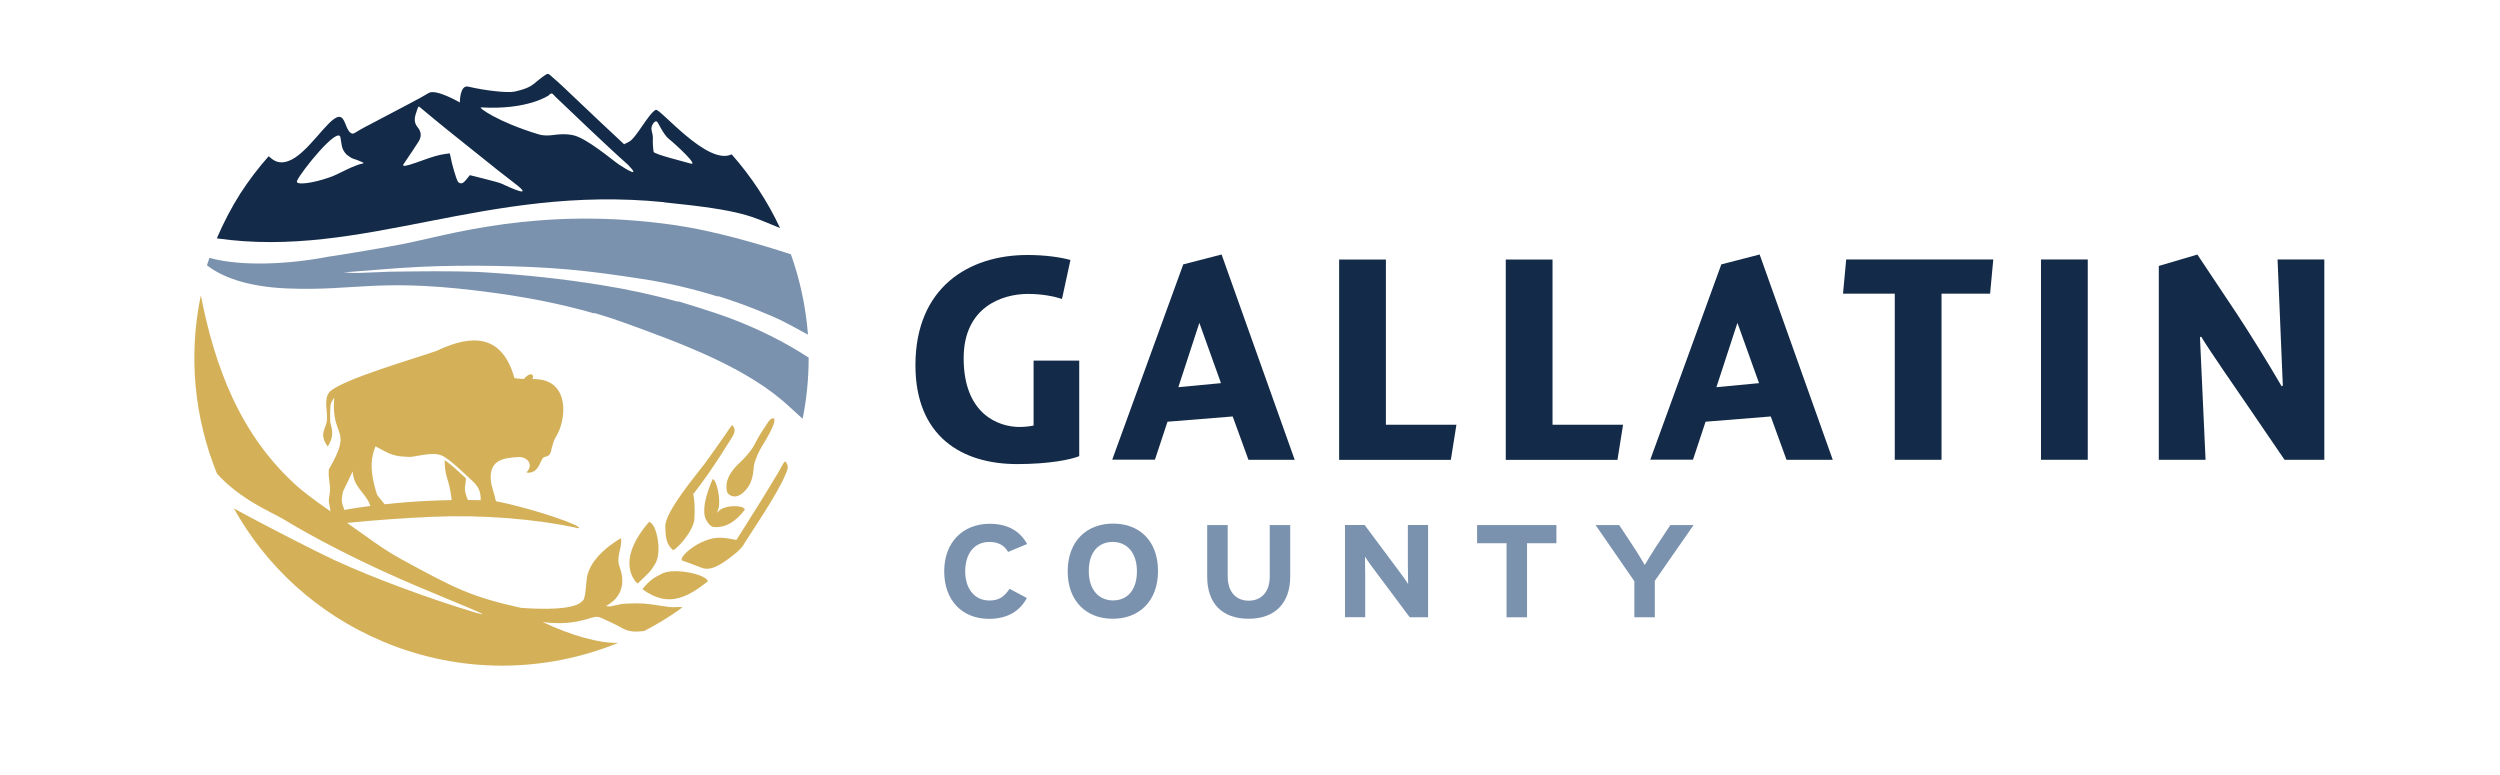 <?xml version="1.0" encoding="UTF-8"?><svg id="Layer_1" xmlns="http://www.w3.org/2000/svg" viewBox="0 0 290.3 90.01"><defs><style>.cls-1{fill:#d4b159;}.cls-2{fill:#132b48;}.cls-3{fill:#7b92ae;}</style></defs><path class="cls-2" d="M123.31,34.71c-.82-.27-2.24-.58-3.94-.58-2.92,0-7.47,1.46-7.47,7.47,0,6.52,4.07,7.98,6.49,7.98.65,0,1.39-.1,1.63-.17v-7.54h5.3v11.1c-1.02.41-3.53.92-7.2.92-6.49,0-11.82-3.26-11.82-11.48,0-9,6.15-12.8,13.01-12.8,2.11,0,3.87.27,4.99.58l-.98,4.52Z"/><path class="cls-2" d="M150.34,53.39h-5.37l-1.83-5.03-7.57.61-1.46,4.41h-4.96l8.25-22.68,4.45-1.15,8.49,23.84ZM141.78,44.49l-2.51-7-2.44,7.47,4.96-.47Z"/><path class="cls-2" d="M160.94,49.32h8.18l-.65,4.08h-12.97v-23.26h5.43v19.19Z"/><path class="cls-2" d="M180.29,49.32h8.18l-.65,4.08h-12.97v-23.26h5.43v19.19Z"/><path class="cls-2" d="M212.82,53.39h-5.37l-1.83-5.03-7.57.61-1.46,4.41h-4.96l8.25-22.68,4.45-1.15,8.49,23.84ZM204.26,44.49l-2.51-7-2.44,7.47,4.96-.47Z"/><path class="cls-2" d="M225.45,53.39h-5.43v-19.29h-6.01l.37-3.97h17.08l-.37,3.97h-5.64v19.29Z"/><path class="cls-2" d="M242.43,30.13v23.26h-5.43v-23.26h5.43Z"/><path class="cls-2" d="M264.47,30.13h5.43v23.26h-4.62l-4.01-5.88c-1.66-2.44-4.52-6.52-5.67-8.42l-.14.07.65,14.23h-5.43v-22.51l4.48-1.32,4.55,6.83c1.36,2.04,3.8,5.98,5.23,8.46l.14-.07-.61-14.64Z"/><path class="cls-3" d="M119.27,63.17l-2.21.92c-.42-.74-1.11-1.16-2.18-1.16-1.78,0-2.8,1.41-2.8,3.4s1.04,3.4,2.82,3.4c1.07,0,1.7-.41,2.33-1.36l2.01,1.07c-.82,1.52-2.24,2.42-4.4,2.42-3.11,0-5.2-2.14-5.2-5.52s2.18-5.52,5.29-5.52c2.24,0,3.6.98,4.35,2.37Z"/><path class="cls-3" d="M134.47,66.31c0,3.46-2.16,5.54-5.25,5.54s-5.24-2.05-5.24-5.51,2.16-5.54,5.27-5.54,5.22,2.05,5.22,5.51ZM132.02,66.34c0-2.17-1.16-3.41-2.82-3.41s-2.77,1.21-2.77,3.38,1.16,3.41,2.82,3.41,2.77-1.21,2.77-3.38Z"/><path class="cls-3" d="M149.82,66.95c0,3.11-1.8,4.9-4.83,4.9s-4.81-1.74-4.81-4.87v-6.01h2.38v5.98c0,1.71.92,2.8,2.43,2.8s2.45-1.06,2.45-2.77v-6.01h2.38v5.98Z"/><path class="cls-3" d="M165.83,71.68h-2.13l-4.37-5.85c-.29-.4-.68-.93-.83-1.21,0,.4.03,1.74.03,2.34v4.71h-2.35v-10.71h2.28l4.22,5.66c.29.4.68.93.83,1.21,0-.4-.03-1.74-.03-2.34v-4.53h2.35v10.71Z"/><path class="cls-3" d="M180.74,63.08h-3.42v8.6h-2.38v-8.6h-3.42v-2.11h9.21v2.11Z"/><path class="cls-3" d="M196.66,60.97l-4.5,6.47v4.24h-2.38v-4.19l-4.5-6.52h2.74l1.68,2.54c.42.64,1.07,1.7,1.29,2.1.22-.4.85-1.42,1.29-2.1l1.68-2.54h2.7Z"/><path class="cls-1" d="M77.83,70.5c-.96-.15-2.24-.33-2.32-.34-.53-.07-1.1-.1-1.68-.1-.54,0-1.08.03-1.61.07-.45.1-.91.2-1.37.29-.19.04-.39.05-.6.05.21,0,.41-.01.6-.05-.16-.01-.49-.04-.49-.04,0,0,0,0,0,0,.03-.04.6-.29,1.12-.86.06-.06.11-.13.16-.2.12-.15.22-.32.32-.51.13-.27.23-.59.28-.96.07-.57,0-1.26-.31-2.09-.11-.29-.13-.57-.12-.85.03-.64.28-1.27.32-1.92,0-.12,0-.25-.01-.5-.27.15-3.64,2.04-3.98,4.69-.06.5-.18,1.67-.18,1.73,0,.07-.11.51-.15.64-.03.09-.1.18-.21.27-.1.09-.22.18-.37.27-.38.23-1.76.86-6.76.49-5.86-1.3-7.69-2.29-13.7-5.55-2.47-1.34-4.25-2.78-6.47-4.31,3.29-.33,6.73-.57,9.94-.71,5.7-.25,12.02.24,16.91,1.33.89-.17-5.38-2.34-9.54-3.13-.08-.18-.13-.33-.1-.35l-.45-1.62c-.5-2.89,1.43-3.07,3.19-3.17.67-.06,1.91.68.87,1.81,1.59.19,1.58-1.7,2.1-1.81.47-.1.73-.21.85-1.07.14-.37.11-.5.33-.99.2-.43.31-.48.54-1.05.8-1.99.76-4.94-1.54-5.73-.49-.17-1.03-.21-1.58-.22.16-.29.06-.61-.27-.54-.25.06-.49.27-.7.53-.38,0-.76-.03-1.11-.09-1.7-6.11-6.29-4.44-9.07-3.16-1.57.6-11.42,3.41-12.47,4.85-.65.89-.08,2.31-.26,3.38-.13.81-.93,1.46.12,2.87.47-.84.73-1.36.28-2.83-.02-.37-.01-1.63.04-1.97.05-.34.27-.61.43-.89-.41,4.85,2.27,3.38-.62,8.33-.12,1.09.26,1.94.09,2.87-.22,1.21-.01.93.09,2.02-.23-.16-.46-.32-.68-.49-.04,0-1.43-1.01-1.97-1.44-.37-.29-.74-.58-1.1-.89-6.74-5.96-9.68-13.98-11.3-22.27-1.48,7.08-.74,14.28,1.88,20.72,2.73,3.02,6.41,4.5,7.66,5.25.52.32,1.05.63,1.59.94.44.26.89.51,1.34.76,4.01,2.22,8.16,4.2,12.42,6.02,4.51,1.92,9.87,4.01,7.02,3.16-2.88-.86-5.72-1.84-8.53-2.88-2.69-1-5.36-2.06-7.95-3.26-1.67-.77-7.79-3.87-11.6-5.97,3.74,6.69,9.65,12.23,17.26,15.44,9.1,3.85,18.9,3.63,27.38.18-2.2.07-5.47-.86-8.78-2.42,3.42.48,5.39-.48,5.99-.57,0,0,.12-.02.21-.03.12,0,.24,0,.37.04.21.04,1.35.6,1.69.76,1.17.53,1.5,1.12,3.54.84,1.35-.7,2.66-1.49,3.91-2.36.17-.13.34-.26.52-.39-.41-.1-.94.04-1.39-.03ZM43.6,51.83c1.81.98,2.14,1.19,4.1,1.23,1.56-.22,2.94-.67,3.98.04,1.15.78,2.15,1.81,3.17,2.74.84.76.97,1.44.97,2.13,0,.04,0,.08,0,.11-.49-.01-.98-.02-1.48-.02-.03-.06-.06-.13-.09-.2-.06-.14-.11-.3-.17-.51-.21-.76,0-1.02.03-1.8-.06-.06-.13-.12-.19-.18-.73-.68-1.47-1.37-2.27-1.94-.01.12-.02.29,0,.51.07,1.56.52,1.79.76,3.84.01.09.02.19.03.29-.75.01-1.5.04-2.27.07-1.89.08-3.73.22-5.5.42-.09-.11-.19-.22-.28-.34-.21-.25-.41-.5-.6-.76-1.01-3.14-.61-4.54-.19-5.63ZM39.93,59.04c-.23-.63-.35-.87-.1-1.97l1.12-2.33c.12,1.82,1.36,2.4,1.94,3.7.04.1.09.2.12.31-1.04.13-2.05.29-3.03.46-.02-.06-.04-.12-.06-.17ZM36.4,67.77s-.05-.02-.07-.03c0,0,0,0,0,0,0,0,0,0,0,0h0s.02,0,.04,0c.01,0,.02.01.03.02h0Z"/><path class="cls-1" d="M74.04,67.76c.42-.37,1.45-1.4,1.53-1.52,0,0,.19-.28.27-.39.1-.16.2-.32.3-.48.02-.04.04-.09.06-.13.62-1.32.07-4.43-.83-4.64-3.98,4.6-1.6,6.96-1.34,7.16Z"/><path class="cls-1" d="M74.6,68.41c3.13,2.37,5.54.7,7.61-.92-.31-.84-3.72-1.5-5.09-.98-.05.02-.09.03-.14.05-.17.09-.33.17-.5.26-.12.07-.92.35-1.89,1.6Z"/><path class="cls-1" d="M78.1,63.84c.09.35,2.4-1.99,2.53-3.56.09-1.15,0-2.52-.14-2.89.55-.72,1.1-1.44,1.62-2.18,1-1.44,1.96-2.92,2.9-4.44.24-.39.49-.88.04-1.4-.06-.07-.56.7-.77,1.02-.43.65-2.08,2.94-2.45,3.45-.84,1.14-4.65,5.58-4.58,7.34.04,1.12.1,2.01.87,2.67Z"/><path class="cls-1" d="M85.99,53.63c-1.05.99-1.86,2.05-1.58,3.44,0,.09.16.32.43.47.45.22,1.16.19,1.96-.89.56-.74.67-1.67.74-2.53.02-.21.1-.49.22-.79.19-.52.47-1.1.68-1.44.39-.65,1.81-2.88,1.42-3.31-.34-.1-.69.45-.75.56-.47.74-.99,1.46-1.36,2.22-.26.54-.59,1.01-.97,1.44-.24.29-.5.57-.78.83Z"/><path class="cls-1" d="M85.55,62.63s-.03.05-.04.07c-.59-.11-1.2-.24-1.81-.26-2.46-.1-5.24,2.52-4.4,2.68.72.27,1.46.52,2.18.81,1.17.47,2.62-.6,4.11-1.83.07-.05.55-.52.68-.73.75-1.26,4.05-6.01,4.98-8.37.17-.43.42-.91-.06-1.41-.12-.09-.5.74-.7,1.07-.39.68-1.86,3.08-2.2,3.62-.93,1.47-1.84,2.91-2.73,4.35Z"/><path class="cls-1" d="M83.42,59.11s.02-.07.02-.1c.26-.99-.2-3.26-.68-3.39-1.64,3.77-.74,4.76-.72,4.81.26.51.61.75.86.77,1.37.1,2.56-.63,3.6-2.04-.22-.54-2.15-.51-2.87.04-.02.02-.05.04-.07.05-.09.08-.17.16-.26.25-.02.02-.03.03-.05.05.01-.03.02-.05.03-.08.04-.12.09-.24.13-.36Z"/><path class="cls-2" d="M77.15,23.5c9.34.94,9.98,1.6,13.43,2.98-1.46-3.13-3.36-6-5.62-8.56-2.79,1.38-8.35-5.4-8.81-5.17-.86.44-2.26,3.28-3.12,3.72-.52.27,0,0-.56.28-.98-.91-1.95-1.82-2.92-2.73-1.42-1.34-2.83-2.69-4.25-4.03-.47-.44-.73-.66-1.22-1.09-.15-.14-.39-.41-.59-.29-.32.18-.88.6-1.14.83-.7.62-1.19.88-2.62,1.2-.76.17-3.37-.11-5.35-.58-1-.24-.98,1.84-.98,1.84,0,0-2.78-1.62-3.62-1.1-.48.3-1.32.76-2.3,1.27-.08.04-4.84,2.55-4.84,2.55,0,0-.01,0-.02,0-.58.31-1.06.59-1.38.79-.24.15-.36.14-.55,0-.59-.46-.61-1.92-1.36-1.84-1.26.14-3.62,4.37-5.87,5.14-1.22.42-1.82-.19-2.26-.57-1.2,1.35-2.3,2.8-3.3,4.34-1.04,1.65-1.95,3.38-2.72,5.2,17.01,2.43,31.25-6.3,51.96-4.2ZM75.81,14.4c.16-.27.34-.39.52-.24.08.07.73,1.47,1.28,1.92,1.03.83,3.62,3.27,2.54,2.9-.33-.11-4.38-1.11-4.25-1.36-.08-.47-.11-1.07-.09-1.45.05-.88-.4-1.1,0-1.77ZM55.86,12.47c5.41.32,7.84-1.38,7.86-1.4.39-.43.47-.13.76.15,1.67,1.59,6.2,5.94,8.43,7.9,1.63,1.67-.29.48-1.03-.01-.74-.49-3.78-3.11-5.37-3.42-1.81-.35-2.62.32-4-.1-4.79-1.46-7.05-3.15-6.65-3.12ZM46.87,19.05c.13-.2.26-.39.39-.58.45-.66.89-1.32,1.32-1.99.37-.57.39-1.14-.09-1.71-.53-.64-.31-1.27-.09-1.91.06-.19.18-.62.32-.44.7.59,2.82,2.34,3.33,2.74,3,2.39,4.37,3.49,5.8,4.64.23.17,1.41,1.11,1.84,1.43,2.56,1.94-.48.55-1.51.07-.38-.17-3.55-.94-3.62-.96-.06.07-.12.15-.18.22-.16.2-.31.4-.49.57-.29.26-.62.19-.77-.14-.05-.11-.09-.22-.14-.34-.1-.25-.41-1.34-.48-1.63-.09-.4-.18-.8-.27-1.21-.18.02-.36.04-.54.07-.19.03-.37.06-.56.1-1.52.3-4.75,1.83-4.27,1.07ZM34.5,20.98c.5-1.11,4.76-6.38,5.03-5.03.16.82.09,1.31.66,1.94.09.1.62.49.82.54.42.11,1.16.44,1.18.46,0,.03.05.08-.07.1-.23.04-.54.13-.88.27-.61.24-1.35.6-2.07.96-.28.14-.6.27-.95.39,0,0-.02.02-.03.03,0,0,0-.01,0-.02-1.72.61-4,.99-3.69.35Z"/><path class="cls-3" d="M78.76,35.04c-2.94-.81-5.94-1.46-9.01-1.95-4.46-.72-8.96-1.19-13.51-1.47-.3-.02-.61-.03-.92-.05-2.75-.11-6.76-.07-10.01-.02-1.19.04-2.38.09-3.57.14-.41.02-1.07,0-1.84-.06,2.93-.21,5.85-.5,8.78-.64,2.96-.14,5.92-.16,8.87-.11,2.82.05,5.65.16,8.45.41,2.85.25,5.68.66,8.5,1.09,3.02.46,5.95,1.15,8.8,2.04.04,0,.08-.01.13-.02,1.92.6,3.8,1.29,5.63,2.07.2.08.39.16.56.23,1.45.63,2.82,1.41,4.2,2.16-.25-3.25-.93-6.38-1.98-9.33-3.74-1.23-9.07-2.75-13.4-3.38-15.76-2.3-26.63,1.22-31.77,2.21-2.73.53-8.27,1.43-8.57,1.45-4.5.88-10.14,1.16-13.78.13-.16.46-.14.41-.29.87,1.68,1.3,4.57,2.48,9.22,2.68,8.38.36,10.68-1.37,24.59.58.47.07.95.14,1.42.21.58.09,1.16.19,1.74.29.64.11,1.27.23,1.9.35.02,0,.04,0,.05.01.51.1,1.02.21,1.52.32,1,.22,2,.46,2.98.72,0,0,.02,0,.02,0,.5.13.99.27,1.48.41,0,0,0,0,0,0,0,0,0,0,0,0,.04,0,.09-.01.13-.02,1.17.34,2.33.72,3.48,1.14,6.67,2.42,14.32,5.22,19.18,9.8.23.22.77.71,1.46,1.33.46-2.28.7-4.65.7-7.07,0-.01,0-.02,0-.03-2.81-1.84-5.87-3.35-9.13-4.58-1.98-.75-6.04-1.97-6.04-1.97Z"/></svg>